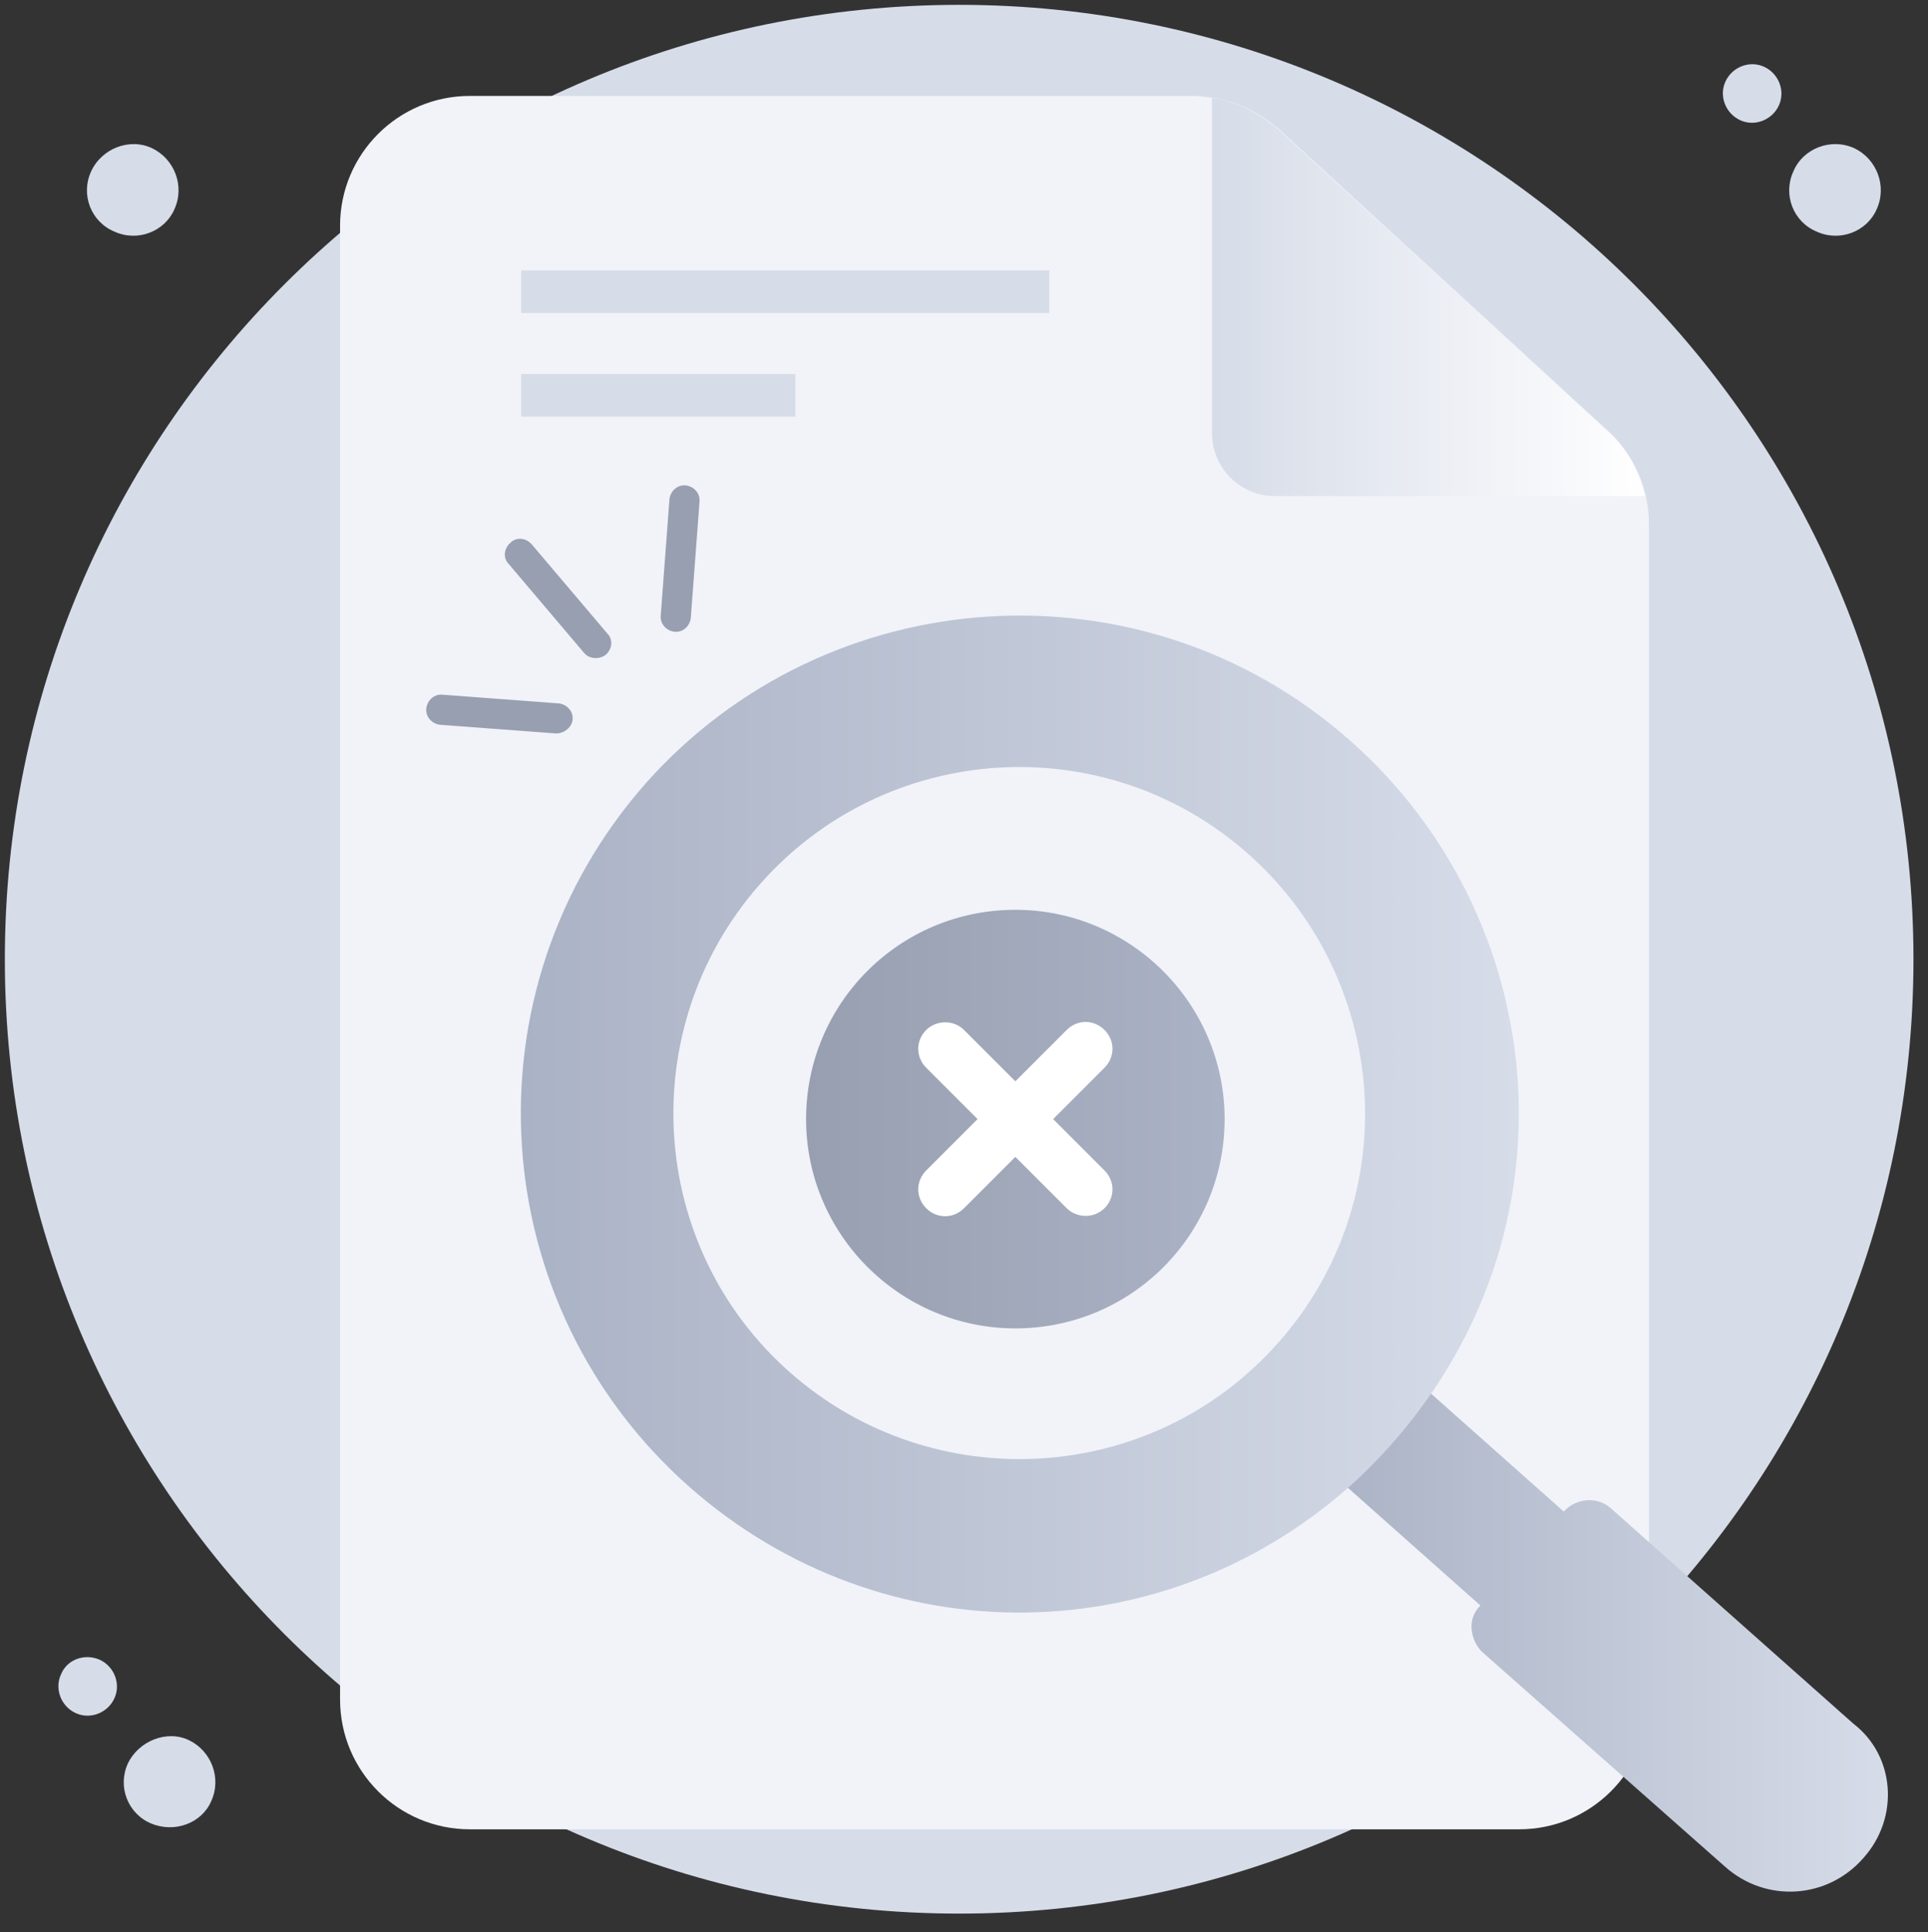 <?xml version="1.0" encoding="utf-8"?>
<!-- Generator: Adobe Illustrator 25.4.1, SVG Export Plug-In . SVG Version: 6.00 Build 0)  -->
<svg version="1.1" id="Layer_1" xmlns="http://www.w3.org/2000/svg" xmlns:xlink="http://www.w3.org/1999/xlink" x="0px" y="0px"
	 viewBox="0 0 199 199.4" style="enable-background:new 0 0 199 199.4;" xml:space="preserve">
<rect x="0" y="0" width="199" height="199.4" fill="#333333" stroke="none"/>
<style type="text/css">
	.st0{fill:#D6DCE8;}
	.st1{fill:#F1F3F9;}
	.st2{fill:url(#SVGID_1_);}
	.st3{fill:url(#SVGID_00000026162197445996056320000006615147327934139316_);}
	.st4{fill:url(#SVGID_00000153700444188773476500000006808206576114677646_);}
	.st5{fill:url(#SVGID_00000004539824987999789680000001810668067573114293_);}
	.st6{fill:#FFFFFF;}
	.st7{fill:#989FB0;}
</style>
<path class="st0" d="M99,197.5c54.4,0,98.5-44.1,98.5-98.5c0-54.4-44.1-98.5-98.5-98.5C44.6,0.5,0.5,44.6,0.5,99
	C0.5,153.4,44.6,197.5,99,197.5z"/>
<path class="st0" d="M185.1,17.7c-1.1,2.4,0,5.2,2.4,6.2c2.4,1.1,5.2,0,6.2-2.3c1.1-2.4,0-5.2-2.3-6.3
	C189,14.2,186.1,15.3,185.1,17.7z M9.4,17.7c-1.1,2.4,0,5.2,2.4,6.2c2.4,1.1,5.2,0,6.2-2.3c1.1-2.4,0-5.2-2.3-6.3
	C13.4,14.2,10.5,15.3,9.4,17.7z M178.1,8.4c-0.7,1.5,0,3.3,1.5,4c1.5,0.7,3.3,0,4-1.5c0.7-1.5,0-3.3-1.5-4
	C180.6,6.2,178.8,6.9,178.1,8.4z M13.2,182c-1.1,2.4,0,5.2,2.4,6.2s5.2,0,6.2-2.3c1.1-2.4,0-5.2-2.3-6.3S14.3,179.7,13.2,182z
	 M6.3,172.8c-0.7,1.5,0,3.3,1.5,4c1.5,0.7,3.3,0,4-1.5c0.7-1.5,0-3.3-1.5-4C8.7,170.6,6.9,171.3,6.3,172.8z"/>
<path class="st1" d="M170.2,54.2v121.2c0,7.4-6,13.4-13.4,13.4H48.5c-7.4,0-13.4-6-13.4-13.4V23.3c0-7.4,6-13.4,13.4-13.4h74.6
	c0.7,0,1.4,0.1,2.1,0.2c2.6,0.4,5,1.6,7,3.4l33.7,30.9c2,1.8,3.4,4.2,4,6.9C170.1,52.2,170.2,53.2,170.2,54.2z"/>
<path class="st0" d="M108.4,27.9H53.8v4.4h54.5V27.9z"/>
<path class="st0" d="M82.1,38.6H53.8V43h28.3V38.6z"/>
<linearGradient id="SVGID_1_" gradientUnits="userSpaceOnUse" x1="125.18" y1="221.358" x2="169.83" y2="221.358" gradientTransform="matrix(1 0 0 -1 0 252)">
	<stop  offset="0" style="stop-color:#D6DCE8"/>
	<stop  offset="1" style="stop-color:#FFFFFF"/>
</linearGradient>
<path class="st2" d="M169.8,51.2h-38.2c-3.6,0-6.5-2.9-6.5-6.5V10.1c2.6,0.4,5,1.6,7,3.4l33.7,30.9
	C167.9,46.2,169.2,48.6,169.8,51.2z"/>
<linearGradient id="SVGID_00000105392363364555915660000014530585835467664566_" gradientUnits="userSpaceOnUse" x1="136.723" y1="83.637" x2="194.861" y2="83.637" gradientTransform="matrix(1 0 0 -1 0 252)">
	<stop  offset="0" style="stop-color:#AAB2C5"/>
	<stop  offset="1" style="stop-color:#D6DCE8"/>
</linearGradient>
<path style="fill:url(#SVGID_00000105392363364555915660000014530585835467664566_);" d="M192.3,191.8c-3.7,4.2-10,4.6-14.2,0.9
	l-25-22.1c-0.7-0.6-1.1-1.5-1.2-2.4c-0.1-0.9,0.2-1.8,0.9-2.5l0,0l-16.1-14.3l1.3-1.2c3.6-3.4,5.8-6.5,7.3-8.5l16.1,14.3l0,0
	c1.3-1.4,3.5-1.6,4.9-0.3l25,22.2C195.6,181.2,196.1,187.6,192.3,191.8z"/>
<linearGradient id="SVGID_00000023248994324752375230000005975184294613596838_" gradientUnits="userSpaceOnUse" x1="53.805" y1="137.075" x2="156.746" y2="137.075" gradientTransform="matrix(1 0 0 -1 0 252)">
	<stop  offset="0" style="stop-color:#AAB2C5"/>
	<stop  offset="1" style="stop-color:#D6DCE8"/>
</linearGradient>
<path style="fill:url(#SVGID_00000023248994324752375230000005975184294613596838_);" d="M139.2,76.3c-21.3-18.7-53.8-16.6-72.6,4.6
	c-18.8,21.4-16.7,53.8,4.6,72.6c20,17.6,49.6,17.2,69.1-1C163.7,130.2,161.1,95.5,139.2,76.3z M81.6,141.7
	c-14.8-13-16.2-35.6-3.2-50.4c13-14.8,35.6-16.3,50.4-3.2c14.8,13.1,16.2,35.7,3.2,50.4C118.9,153.4,96.3,154.6,81.6,141.7z"/>
<linearGradient id="SVGID_00000145778222455014916890000012153859778290508951_" gradientUnits="userSpaceOnUse" x1="83.168" y1="136.508" x2="126.449" y2="136.508" gradientTransform="matrix(1 0 0 -1 0 252)">
	<stop  offset="0" style="stop-color:#989FB0"/>
	<stop  offset="1" style="stop-color:#AAB2C5"/>
</linearGradient>
<path style="fill:url(#SVGID_00000145778222455014916890000012153859778290508951_);" d="M104.8,137.1c12,0,21.6-9.7,21.6-21.6
	s-9.7-21.6-21.6-21.6c-12,0-21.6,9.7-21.6,21.6S92.9,137.1,104.8,137.1z"/>
<path class="st6" d="M114,124.7c-1.1,1.1-2.9,1-3.9,0l-5.3-5.3l-5.3,5.3c-1.1,1.1-2.8,1.1-3.9,0c-1.1-1.1-1.1-2.8,0-3.9l5.3-5.3
	l-5.3-5.3c-1.1-1.1-1.1-2.8,0-3.9c1-1,2.8-1.1,3.9,0l5.3,5.3l5.3-5.3c1.1-1.1,2.8-1.1,3.9,0c1.1,1.1,1.1,2.8,0,3.9l-5.3,5.3l5.3,5.3
	C115.1,121.9,115.1,123.6,114,124.7z"/>
<path class="st7" d="M60.3,67.4l-7.8-9.2c-0.6-0.6-0.5-1.6,0.2-2.2c0.6-0.6,1.6-0.5,2.2,0.2l7.8,9.2c0.6,0.6,0.5,1.6-0.2,2.2
	C61.8,68.1,60.8,68,60.3,67.4z M69.6,65.2c-0.8-0.1-1.5-0.8-1.4-1.7l0.9-12c0.1-0.8,0.8-1.5,1.7-1.4c0.8,0.1,1.5,0.8,1.4,1.7
	l-0.9,12C71.2,64.6,70.5,65.3,69.6,65.2z M57.4,75.7l-12-0.9c-0.8-0.1-1.5-0.8-1.4-1.7c0.1-0.8,0.8-1.5,1.7-1.4l12,0.9
	c0.8,0.1,1.5,0.8,1.4,1.7C59,75.1,58.2,75.7,57.4,75.7z"/>
</svg>
